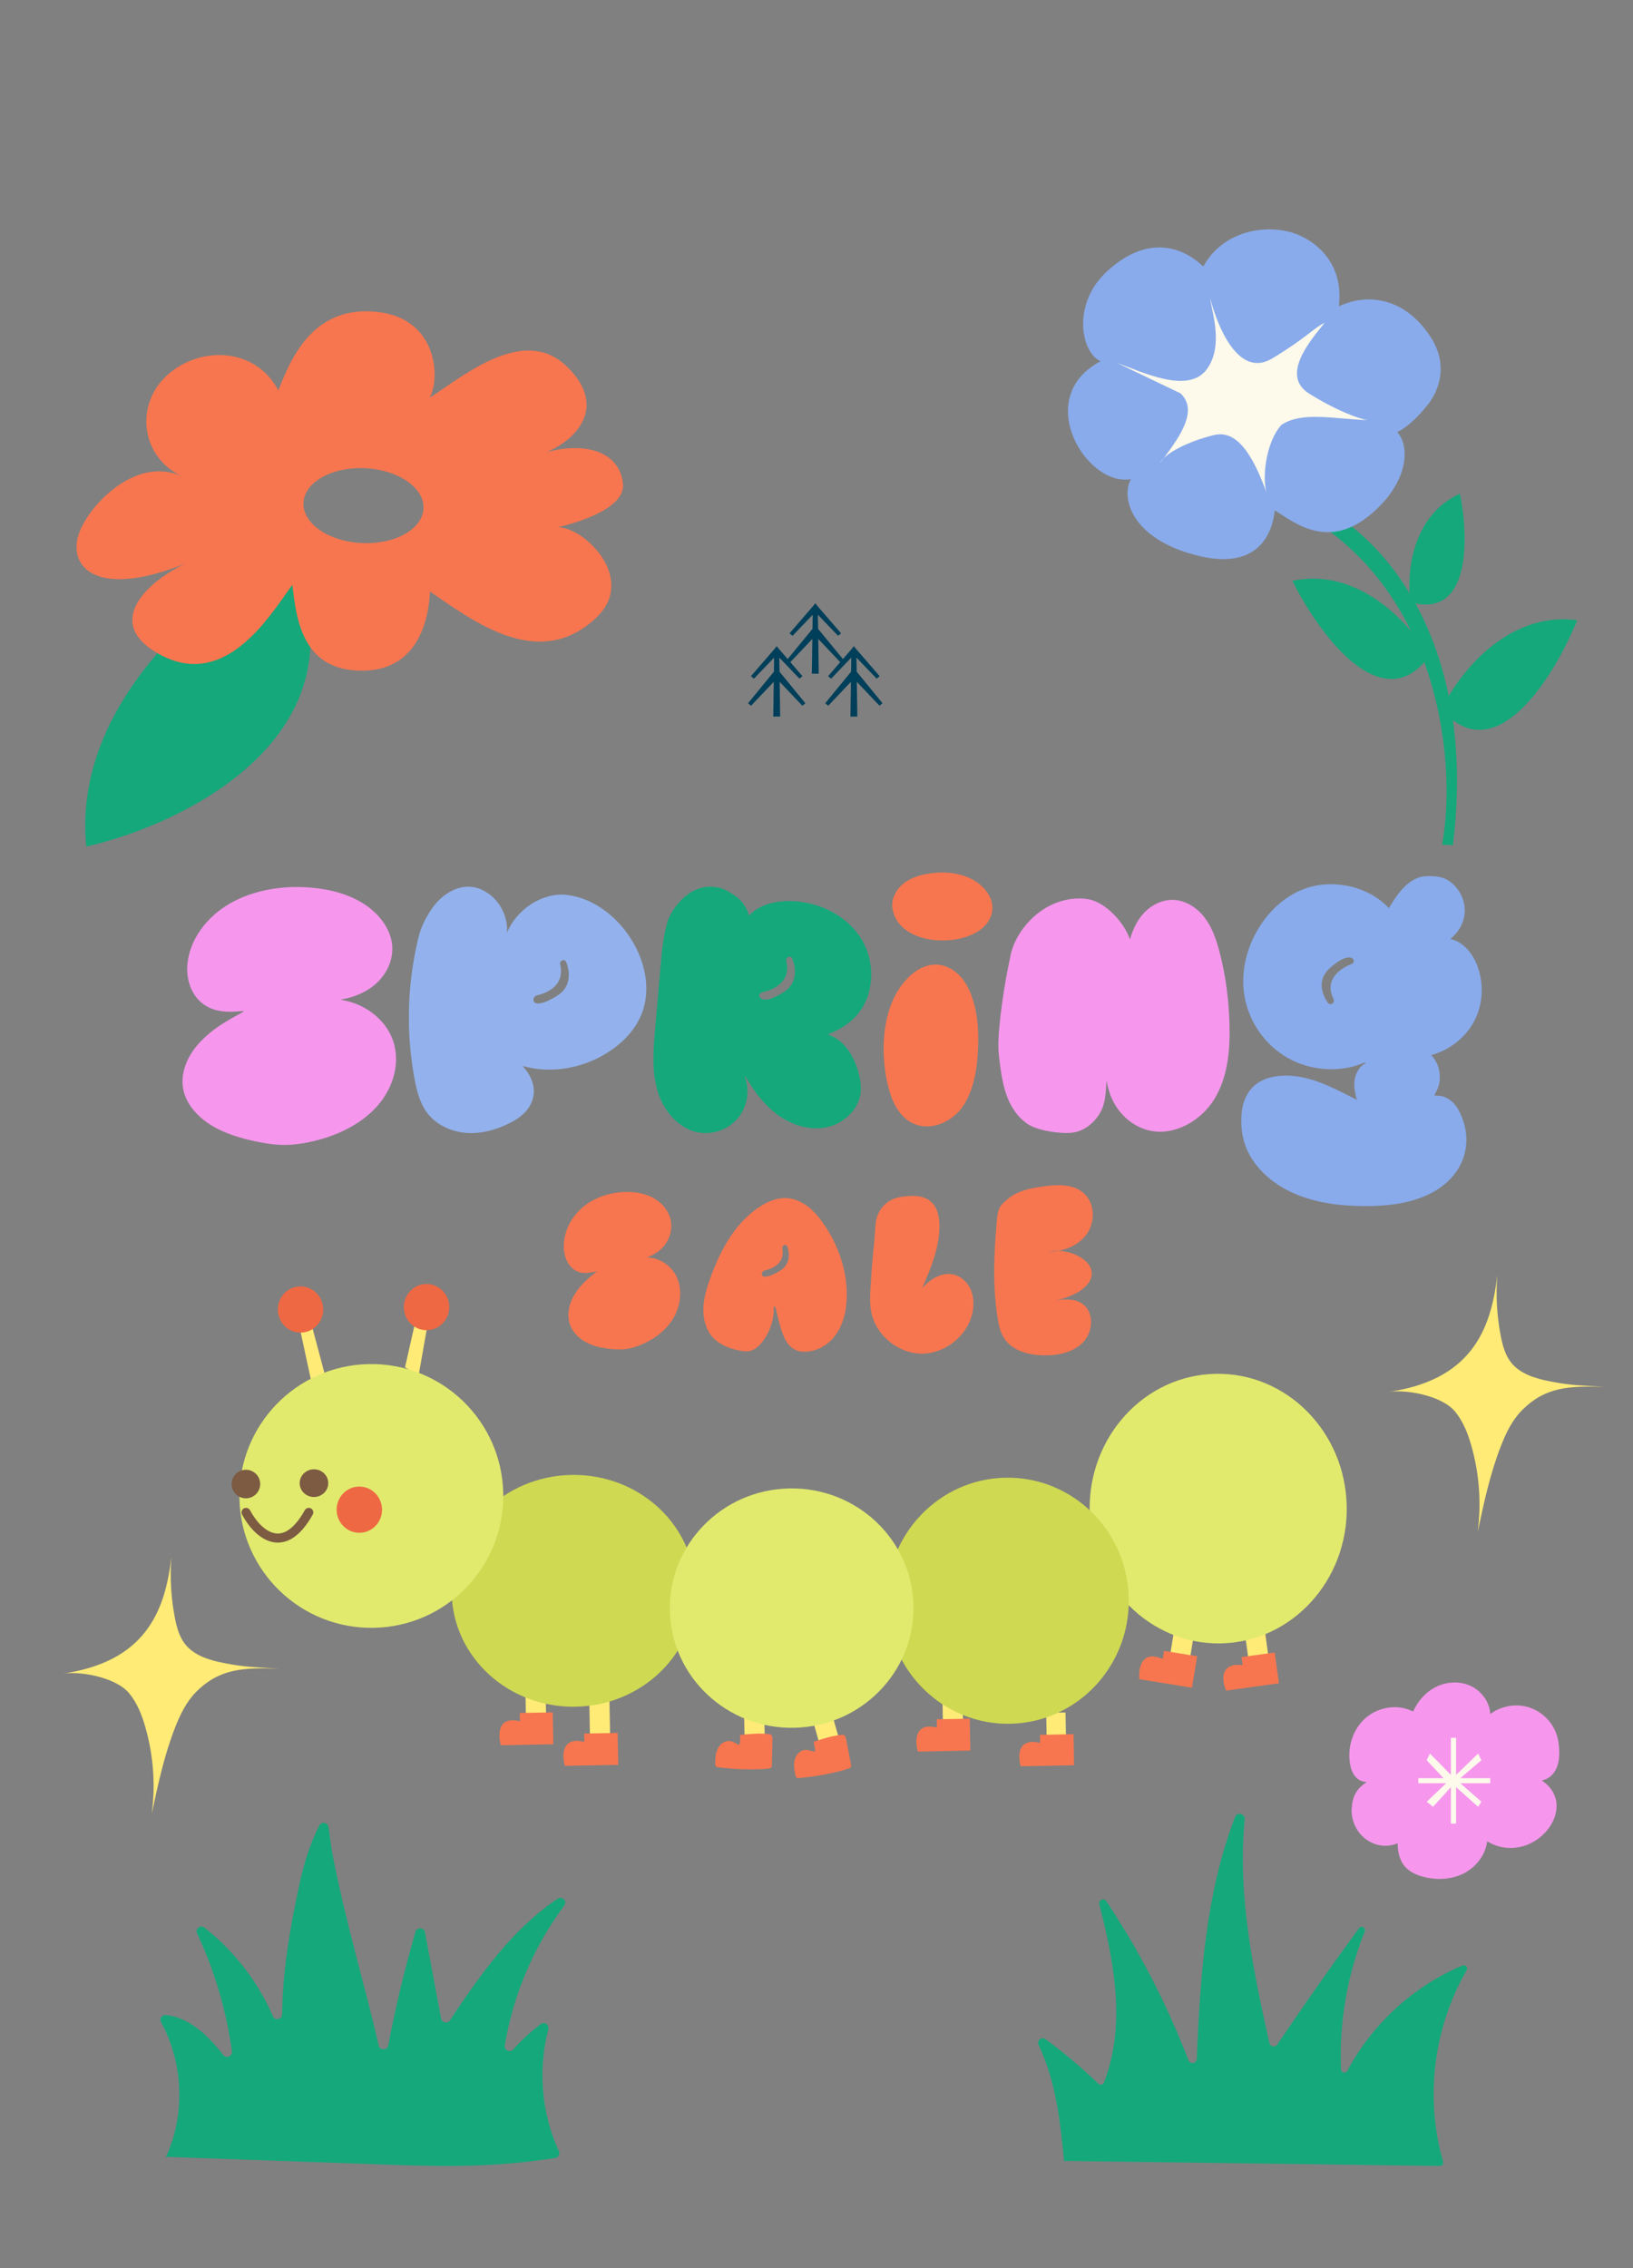 <svg xmlns="http://www.w3.org/2000/svg" fill="none" viewBox="0 0 1081 1501" height="1501" width="1081">
<rect x="0" y="0" width="1081" height="1501" fill="#808080" stroke="none"/>
<g clip-path="url(#clip0_368_1909)">
<path fill="#15A87B" d="M854.407 327.703L844.332 330.993C953.142 378.066 964.828 503.747 954.656 558.9L961.76 559.302C979.686 415.177 905.367 339.857 854.407 327.703Z"></path>
<path fill="#15A87B" d="M933.687 398.563C931.027 380.735 933.853 341.41 966.439 326.726C972.279 355.371 973.904 409.84 933.687 398.563Z"></path>
<path fill="#15A87B" d="M954.289 469.444C964.685 447.152 997.187 404.144 1044.04 410.452C1029.06 447.381 990.137 510.88 954.289 469.444Z"></path>
<path fill="#15A87B" d="M945.9 434.45C934.311 413.819 900.012 374.921 855.526 384.377C872.572 418.716 914.512 476.806 945.9 434.45Z"></path>
<path fill="#89ABEB" d="M733.374 179.043C708.757 201.202 715.933 233.824 728.61 239.054C682.936 263.018 719.258 322.58 748.761 317.052C742.391 327.085 746.457 355.115 790.474 367.107C834.492 379.098 842.481 350.836 843.874 337.688C857.786 346.579 879.947 364.335 908.487 339.462C933.347 317.795 933.034 294.596 924.889 285.877C931.87 283.035 940.411 273.724 943.81 269.424C948.007 264.882 962.051 245.596 946.641 222.428C928.862 195.7 903.914 194.337 886.308 202.719C890.111 170.798 866.442 156.274 852.391 153.136C831.243 148.417 807.462 156.127 796.585 176.369C784.649 164.98 761.531 153.697 733.374 179.043Z"></path>
<path fill="#FDF9EB" d="M781.472 260.312L739.676 240.277C755.976 246.009 786.864 261.401 799.122 244.005C810.15 228.355 802.069 206.107 801.044 197.071C805.701 215.562 819.704 250.739 842.167 237.213C864.629 223.687 870.462 216.391 876.808 213.715C866.848 225.975 847.683 248.562 866.537 260.402C884.763 271.847 899.661 277.152 905.268 278.043C882.077 277.125 861.813 272.194 848.244 281.173C837.342 293.389 835.459 318.043 838.624 326.36C832.403 310.013 821.985 283.712 804.09 287.814C790.864 290.845 776.499 297.107 770.328 303.228C769.516 304.3 768.695 305.375 767.87 306.45C768.397 305.393 769.234 304.312 770.328 303.228C782.638 286.948 792.722 271.027 781.472 260.312Z"></path>
<path fill="#003F59" d="M584.196 465.369L567.106 444.493L566.966 435.184L580.31 449.108L582.306 447.466L566.711 429.449L565.243 427.587L563.775 429.449L557.981 436.155L541.56 416.134L541.428 406.825L554.764 420.74L556.768 419.09L541.173 401.081L539.705 399.21L538.237 401.081L522.624 419.125L524.637 420.766L537.982 406.816L537.841 416.134L521.428 436.146L515.626 429.449L514.158 427.587L512.699 429.449L497.086 447.493L499.09 449.134L512.444 435.193L512.303 444.493L495.196 465.369L497.183 467.019L512.207 451.199L511.873 474.21H516.453L516.119 451.216L531.125 467.019L533.12 465.369L516.022 444.51L515.89 435.193L529.226 449.108L531.23 447.466L523.187 438.175L537.744 422.84L537.41 445.843H541.99L541.665 422.84L556.223 438.184L548.162 447.493L550.166 449.134L563.52 435.193L563.388 444.493L546.272 465.369L548.267 467.019L563.291 451.199L562.957 474.21H567.528L567.194 451.208L582.209 467.019L584.196 465.369Z"></path>
<path fill="#F7764F" d="M394.674 841.285C390.626 842.37 386.398 843.041 382.551 841.559C376.431 839.203 373.407 832.075 373.225 825.511C372.949 815.495 377.894 805.676 385.487 799.15C393.079 792.624 403.089 789.255 413.085 788.81C419.639 788.517 426.379 789.472 432.167 792.565C437.957 795.657 442.691 801.078 444.007 807.514C445.147 813.075 443.633 819.054 440.255 823.615C437.366 827.516 433.186 830.379 428.58 831.92L428.636 832.087C437.807 832.555 445.994 838.697 448.916 847.412C451.839 856.128 449.894 866.069 444.845 873.75C439.796 881.431 431.914 886.967 423.36 890.31C420.516 891.421 417.571 892.312 414.544 892.718C411.25 893.161 407.901 893.025 404.592 892.704C399.045 892.167 393.464 891.078 388.5 888.54C383.535 886 379.214 881.87 377.324 876.62C374.841 869.719 376.887 861.837 380.911 855.708C384.905 849.625 389.225 846.081 394.859 841.515L394.674 841.285Z"></path>
<path fill="#F7764F" d="M722.615 841.378C723.536 847.675 717.841 852.964 712.174 855.884C708.037 858.017 703.603 859.582 699.041 860.525C697.875 860.704 696.721 860.911 695.589 861.122C696.745 860.962 697.899 860.764 699.041 860.525C705.243 859.564 711.753 859.333 716.699 862.936C724.455 868.582 723.604 881.4 716.931 888.293C710.261 895.183 699.923 897.163 690.325 896.9C680.706 896.637 670.201 893.854 664.868 885.863C662.19 881.848 661.148 876.984 660.382 872.219C656.94 850.813 657.981 828.948 659.907 807.356C660.184 804.27 660.49 801.552 661.834 799.057C661.86 799.01 661.886 798.963 661.915 798.916C661.931 798.885 661.947 798.854 661.966 798.826C662.002 798.757 662.044 798.692 662.083 798.626C663.361 796.523 665.315 794.86 668.306 792.536C674.294 787.886 682.093 786.402 689.593 785.28C699.142 783.849 710.018 783.138 717.297 789.464C724.689 795.885 725.197 808.089 719.702 816.188C715.381 822.554 708.147 826.44 700.49 827.762C698.387 827.708 696.274 827.876 694.206 828.272C696.3 828.292 698.409 828.123 700.49 827.762C705.692 827.891 710.86 829.367 715.311 832.066C718.801 834.182 722.024 837.348 722.615 841.378Z"></path>
<path fill="#F7764F" d="M642.71 853.7C644.673 858.43 644.779 863.787 643.709 868.792C640.455 884.021 625.581 895.925 609.974 895.787C594.367 895.652 579.705 883.486 576.721 868.204C575.691 862.917 575.926 857.476 576.237 852.1C576.677 844.475 577.26 836.859 577.984 829.256C578.721 822.048 579.049 818.703 579.577 810.406C579.969 804.278 582.941 798.732 588.053 795.22C592.349 792.266 597.116 791.796 602.149 791.457C606.871 791.142 612.156 791.816 615.925 794.897C620.473 798.62 621.821 805.001 621.882 810.87C622.033 825.438 616.156 839.316 610.381 852.697C615.554 846.313 623.895 841.4 631.825 843.587C636.77 844.955 640.743 848.969 642.71 853.7Z"></path>
<path fill="#F7764F" d="M504.232 888.449C509.704 881.721 512.599 872.954 512.207 864.299L513.398 865.139C514.424 869.994 515.654 874.805 517.085 879.553C519.317 886.963 523.005 894.075 531.619 894.497C539.407 894.878 547.129 890.838 552.005 884.909C558.095 877.502 560.373 867.603 560.546 858.024C560.849 841.045 555.033 824.227 545.425 810.208C542.414 805.815 538.993 801.629 534.751 798.404C530.509 795.176 525.371 792.95 520.036 792.822C514.218 792.685 508.599 795.023 503.665 798.103C486.841 808.603 476.885 827.215 470.174 845.848C467.818 852.384 465.748 859.135 465.585 866.079C465.423 873.022 467.362 880.253 472.14 885.302C476.477 889.886 482.68 892.252 488.85 893.604C491.536 894.192 494.362 894.611 497.005 893.856C499.946 893.017 502.304 890.82 504.232 888.449ZM506.335 840.702C505.446 840.9 504.696 841.535 504.434 842.407C504.369 842.621 504.337 842.844 504.337 843.068L504.337 843.184C504.337 843.656 504.448 844.146 504.854 844.387C505.881 845 508.742 845.5 516.023 841.126C524.445 836.067 522.103 827.483 521.11 824.807C520.916 824.284 520.441 823.938 519.889 823.857C518.643 823.675 517.643 824.889 517.886 826.125C519.947 836.628 510.152 839.853 506.335 840.702Z" clip-rule="evenodd" fill-rule="evenodd"></path>
<path fill="#F7764F" d="M615.185 745.352C609.106 745.772 602.973 743.887 597.95 738.853C592.425 733.316 589.61 725.742 587.78 718.23C581.983 694.444 583.745 659.86 605.202 643.447C609.383 640.25 614.596 638.141 619.909 638.321C625.749 638.524 631.255 641.493 635.249 645.649C639.243 649.806 641.852 655.062 643.667 660.474C647.839 672.906 648.06 686.272 647.093 699.317C646.28 710.331 643.979 721.953 637.855 731.422C632.814 739.217 624.056 744.738 615.182 745.352H615.185Z"></path>
<path fill="#F7764F" d="M591.517 604.324C591.171 603.231 590.912 602.078 590.75 600.869C589.927 594.719 593.25 588.525 598.108 584.658C602.965 580.794 609.148 578.956 615.287 578.031C627.939 576.124 642.11 578.286 650.987 587.496C654.597 591.241 657.2 596.242 656.992 601.439C656.811 605.888 654.566 610.101 651.379 613.216C637.256 627.013 598.429 626.109 591.517 604.324Z"></path>
<path fill="#F697ED" d="M732.497 714.867C731.96 722.511 732.068 729.775 728.202 736.449C724.322 743.153 717.597 748.632 709.746 749.554C701.807 750.481 686.2 748.163 679.788 743.501C665.695 733.25 663.344 716.181 661.311 699.183C660.473 692.177 660.987 685.092 661.687 678.074C663.154 663.417 665.44 648.835 668.531 634.422C670.318 622.854 677.504 612.059 686.754 604.6C695.948 597.191 708.283 593.171 720.087 595.006C731.892 596.837 744.3 610.641 748.022 621.708C749.828 615.087 752.853 608.657 757.701 603.693C762.542 598.732 769.351 595.361 776.389 595.489C784.696 595.636 792.339 600.605 797.33 607.081C802.322 613.558 805.019 621.422 807.112 629.255C811.388 645.257 813.484 661.773 813.895 678.293C814.316 695.187 812.756 712.825 803.874 727.321C794.991 741.817 777.078 752.165 760.251 747.993C751.143 745.732 743.328 739.477 738.489 731.625C735.331 726.496 733.39 720.76 732.501 714.867L732.497 714.867Z"></path>
<path fill="#15A87B" d="M455.707 591.564C449.505 595.97 443.941 603.323 441.591 610.717V610.72H441.6C438.92 620.592 438.024 630.66 437.146 640.816C435.991 654.138 434.837 667.463 433.682 680.787L433.665 680.982C432.481 694.647 431.333 708.692 435.223 721.848C439.11 735.003 449.247 747.255 462.799 749.486C472.34 751.057 482.589 747.178 488.691 739.686C494.789 732.194 496.504 721.379 493.02 712.373L493.343 712.189C498.931 721.836 505.679 731.017 514.647 737.629C523.843 744.407 535.656 748.242 546.867 746.034C558.081 743.823 568.159 734.754 569.649 723.439C570.168 719.506 569.681 715.497 568.758 711.638C565.921 699.775 559.441 688.391 548.224 684.657L548.161 684.5C554.927 681.788 561.286 678.084 566.263 672.817C579.245 659.084 579.874 636.202 569.568 620.367C559.265 604.529 539.796 595.89 520.89 596.282C511.703 596.474 501.7 599.296 495.845 605.973C493.697 598.024 488.492 593.282 481.201 589.433C472.978 585.088 463.209 586.232 455.707 591.564ZM505.709 656.36C504.278 656.712 502.576 657.337 502.576 658.811C502.576 659.669 503.397 660.558 504.137 660.991C505.682 661.897 509.493 662.346 518.427 656.808C529.559 649.907 525.96 638.077 524.451 634.324C524.153 633.586 523.429 633.145 522.633 633.145C521.162 633.145 520.147 634.625 520.492 636.055C523.935 650.348 511.045 655.047 505.709 656.36Z" clip-rule="evenodd" fill-rule="evenodd"></path>
<path fill="#93B2ED" d="M346.246 705.793L346.339 705.481C365.093 710.793 386.032 706.895 402.471 696.37C412.015 690.258 420.336 681.785 424.602 671.309C431.788 653.673 426.32 632.851 415.075 617.466C405.468 604.321 391.096 593.909 374.873 592.199C358.65 590.489 341.574 602.223 335.603 617.359C336.392 607.183 331.367 596.754 322.903 591.014C320.002 589.048 316.722 587.6 313.263 587.036C302.191 585.226 291.432 592.777 285.308 602.15C280.486 609.537 277.812 615.606 276.121 624.212H276.124C269.444 653.722 268.881 684.594 274.496 714.323C275.944 721.996 277.902 729.818 282.531 736.117C288.441 744.158 298.291 748.82 308.254 749.66C318.218 750.5 328.251 747.8 337.178 743.311C342.266 740.752 347.215 737.461 350.232 732.64C355.922 723.54 353.458 713.752 346.246 705.793ZM355.5 658.67C354.462 658.906 353.589 659.637 353.254 660.648C353.023 661.347 353.078 662.109 353.408 662.768L353.443 662.837C353.448 662.848 353.454 662.859 353.459 662.87C353.478 662.908 353.496 662.945 353.518 662.981C353.84 663.51 356.402 666.638 368.731 658.996C379.863 652.095 376.265 640.266 374.755 636.512C374.458 635.774 373.733 635.333 372.937 635.333C371.466 635.333 370.451 636.814 370.796 638.244C374.356 653.018 360.461 657.541 355.5 658.67Z" clip-rule="evenodd" fill-rule="evenodd"></path>
<path fill="#89ABEB" d="M896.579 716.121C896.335 719.923 897.046 723.994 898.229 727.818C896.45 726.938 894.679 726.042 892.909 725.146C886.888 722.1 880.868 719.054 874.544 716.617C865.47 713.126 855.571 710.909 845.838 712.095C840.618 712.728 835.435 714.396 831.386 717.535C825.869 721.822 822.954 728.482 822.1 735.13C821.161 742.393 821.82 750.652 824.235 757.619C829.194 771.92 841.797 783.205 856.368 789.641C870.934 796.081 887.342 798.101 903.466 798.139C918.406 798.173 933.769 796.452 946.896 789.8C967.305 779.46 975.842 759.215 967.569 738.909C966.248 735.668 964.605 732.484 962.13 729.903C959.076 726.719 954.413 724.479 949.754 725.135L949.693 724.176C955.031 716.307 954.06 705.189 947.453 698.215C960.044 694.834 970.736 686.013 976.289 674.941C981.9 663.759 982.306 650.489 977.846 638.864C974.838 631.017 968.85 623.357 960.231 621.386L960.308 621.082C966.443 616.325 969.972 608.885 969.618 601.459C969.354 595.83 966.919 590.33 962.914 586.112C960.613 583.686 957.743 581.643 954.413 580.722C950.096 579.524 942.55 579.221 938.444 580.949C929.415 584.751 924.248 592.976 919.386 600.966C905.527 585.998 880.78 580.873 861.429 588.962C850.278 593.624 841.261 602.054 834.788 611.72C825.296 625.896 820.962 643.219 823.897 659.7C826.836 676.185 837.305 691.589 852.652 700.22C867.836 708.756 887.647 710.151 903.608 702.972L903.917 703.559C899.376 706.042 896.896 711.163 896.579 716.121ZM894.849 637.877C895.136 637.77 895.385 637.613 895.6 637.399C896.121 636.879 896.299 636.109 896.062 635.399L895.96 635.094C895.894 634.896 895.807 634.706 895.658 634.558C894.791 633.689 890.944 631.216 880.458 640.514C870.327 649.497 876.65 660.29 879.064 663.666C879.547 664.341 880.382 664.63 881.189 664.474C882.738 664.173 883.445 662.402 882.732 660.982C875.203 645.964 891.932 638.964 894.849 637.877Z" clip-rule="evenodd" fill-rule="evenodd"></path>
<path fill="#F697ED" d="M160.993 669.031C153.232 669.89 145.216 670.03 138.326 666.734C127.365 661.494 123.102 649.147 124.033 638.366C125.454 621.916 136.577 606.971 152.002 598.014C167.427 589.056 186.75 585.81 205.482 587.346C217.765 588.351 230.152 591.44 240.351 597.811C250.553 604.182 258.335 614.122 259.547 624.951C260.597 634.306 256.617 643.747 249.435 650.443C243.291 656.172 234.941 659.909 226.05 661.387L226.122 661.674C243.139 664.515 257.223 676.418 260.989 691.34C264.756 706.261 259.205 722.085 248.302 733.508C237.399 744.932 221.627 752.204 205.024 755.737C199.503 756.911 193.838 757.701 188.114 757.68C181.882 757.659 175.662 756.678 169.551 755.403C159.309 753.268 149.108 750.222 140.339 744.946C131.57 739.667 124.307 731.931 121.797 722.913C118.5 711.06 123.841 698.628 132.531 689.511C141.157 680.463 149.902 675.643 161.293 669.449L160.993 669.031Z"></path>
<path fill="#FFEB76" d="M773.12 1104.16L778.22 1072.89L791.394 1075.03L786.295 1106.3L773.12 1104.16Z"></path>
<path fill="#FFEB76" d="M827.392 1104.8L824.255 1082.23L837.476 1080.39L840.613 1102.96L827.392 1104.8Z"></path>
<path fill="#E1EA6D" d="M891.488 996.694C892.435 1045.96 855.11 1086.62 808.121 1087.52C761.132 1088.42 722.273 1049.22 721.326 999.96C720.379 950.698 757.704 910.033 804.693 909.131C851.682 908.229 890.542 947.432 891.488 996.694Z"></path>
<path fill="#F7764F" d="M792.476 1096.04L770.606 1092.48L769.721 1097.91C755.559 1091.51 753.493 1104.11 754.231 1111.22L789.076 1116.89L792.476 1096.04Z"></path>
<path fill="#F7764F" d="M843.797 1093.54L821.85 1096.59L822.587 1101.9C807.18 1100.06 808.882 1112.38 811.659 1118.77L846.628 1113.91L843.797 1093.54Z"></path>
<path fill="#FFEB76" d="M624.253 1143.78L623.815 1121L637.161 1120.74L637.599 1143.53L624.253 1143.78Z"></path>
<path fill="#FFEB76" d="M692.989 1156.83L692.54 1133.49L705.33 1133.24L705.779 1156.58L692.989 1156.83Z"></path>
<path fill="#F7764F" d="M641.93 1137.33L620.117 1137.75L620.222 1143.25C605.37 1139.49 605.606 1152.26 607.58 1159.11L642.335 1158.45L641.93 1137.33Z"></path>
<path fill="#F7764F" d="M710.613 1147.6L688.46 1148.02L688.563 1153.38C673.481 1149.73 673.711 1162.16 675.71 1168.84L711.008 1168.16L710.613 1147.6Z"></path>
<path fill="#CFD952" d="M747.209 1057.75C748.073 1102.72 712.922 1139.86 668.697 1140.71C624.472 1141.56 587.92 1105.79 587.056 1060.83C586.192 1015.86 621.343 978.724 665.568 977.875C709.793 977.026 746.345 1012.79 747.209 1057.75Z"></path>
<path fill="#FFEB76" d="M390.62 1153.23L389.905 1116L403.251 1115.74L403.966 1152.98L390.62 1153.23Z"></path>
<path fill="#FFEB76" d="M348.305 1144.06L347.589 1106.83L360.935 1106.57L361.651 1143.81L348.305 1144.06Z"></path>
<path fill="#F7764F" d="M408.853 1146.77L386.699 1147.19L386.805 1152.7C371.722 1148.94 371.957 1161.71 373.961 1168.56L409.259 1167.89L408.853 1146.77Z"></path>
<path fill="#F7764F" d="M365.897 1133.16L344.084 1133.58L344.189 1139.08C329.337 1135.32 329.573 1148.09 331.547 1154.95L366.302 1154.28L365.897 1133.16Z"></path>
<path fill="#CFD952" d="M460.266 1051.19C461.08 1093.54 425.639 1128.57 381.107 1129.43C336.575 1130.28 299.815 1096.64 299.001 1054.28C298.187 1011.93 333.628 976.898 378.16 976.044C422.692 975.189 459.452 1008.83 460.266 1051.19Z"></path>
<path fill="#FFEB76" d="M276.276 868.699L268.109 904.826L277.077 910.38L284.134 870.31L276.276 868.699Z"></path>
<path fill="#FFEB76" d="M205.829 875.055L215.377 910.842L206.629 916.735L198.038 876.966L205.829 875.055Z"></path>
<ellipse fill="#EE6843" transform="matrix(1 -0.019 0.019 1 183.643 851.575)" ry="15.286" rx="15.017" cy="15.286" cx="15.017"></ellipse>
<ellipse fill="#EE6843" transform="matrix(1 -0.019 0.019 1 267.055 849.974)" ry="15.286" rx="15.017" cy="15.286" cx="15.017"></ellipse>
<ellipse fill="#E1EA6D" transform="matrix(1 -0.019 0.019 1 156.842 904.348)" ry="87.267" rx="87.322" cy="87.267" cx="87.322"></ellipse>
<ellipse fill="#7C5B42" transform="matrix(1 -0.019 0.019 1 198.204 972.491)" ry="9.171" rx="9.455" cy="9.171" cx="9.455"></ellipse>
<ellipse fill="#7C5B42" transform="matrix(1 -0.019 0.019 1 153.151 972.8)" ry="9.449" rx="9.455" cy="9.449" cx="9.455"></ellipse>
<ellipse fill="#EE6843" transform="matrix(1 -0.019 0.019 1 222.563 984.041)" ry="15.286" rx="15.017" cy="15.286" cx="15.017"></ellipse>
<path stroke-linejoin="round" stroke-linecap="round" stroke-width="6" stroke="#7C5B42" d="M162.879 1000.83C169.548 1013.65 187.191 1031.61 204.406 1000.83"></path>
<path fill="#FFEB76" d="M492.846 1147.89L492.408 1125.1L505.754 1124.85L506.192 1147.63L492.846 1147.89Z"></path>
<path fill="#FFEB76" d="M544.471 1160.94L538.079 1138.49L550.918 1134.83L557.31 1157.29L544.471 1160.94Z"></path>
<path fill="#E1EA6D" d="M604.691 1062.63C605.531 1106.36 570.112 1142.51 525.58 1143.37C481.048 1144.22 444.266 1109.46 443.426 1065.72C442.585 1021.99 478.004 985.837 522.536 984.982C567.069 984.127 603.85 1018.89 604.691 1062.63Z"></path>
<g clip-path="url(#clip1_368_1909)">
<path fill="#F7764F" d="M489.979 1148.16C489.883 1150.36 490.221 1152.62 489.351 1154.73C487.466 1154.06 485.823 1152.69 483.865 1152.26C481.593 1151.75 479.128 1152.59 477.413 1154.15C475.697 1155.71 474.609 1157.87 474.078 1160.1C473.546 1162.33 473.473 1164.71 473.473 1167.01C473.473 1167.73 473.522 1168.55 474.078 1169.03C474.464 1169.36 474.996 1169.46 475.528 1169.51C484.977 1170.73 494.523 1171.14 504.044 1170.73C505.76 1170.66 507.476 1170.56 509.168 1170.25C509.627 1170.18 510.086 1170.06 510.424 1169.75C510.908 1169.29 510.932 1168.57 510.956 1167.92C511.077 1162.29 511.222 1156.65 511.343 1150.99C511.343 1149.96 511.343 1148.78 510.545 1148.11C510.013 1147.68 509.313 1147.56 508.612 1147.51C503.078 1146.93 497.616 1147.32 492.106 1147.92C491.405 1147.99 490.704 1148.08 490.003 1148.16"></path>
</g>
<path fill="#F7764F" d="M538.621 1152.68C538.997 1154.86 539.808 1156.99 539.408 1159.23C537.423 1158.98 535.526 1157.99 533.522 1157.99C531.195 1157.98 528.965 1159.32 527.621 1161.21C526.277 1163.1 525.675 1165.44 525.631 1167.74C525.587 1170.03 526.022 1172.37 526.513 1174.62C526.666 1175.32 526.887 1176.11 527.533 1176.46C527.982 1176.7 528.522 1176.68 529.052 1176.62C538.545 1175.8 547.959 1174.17 557.175 1171.74C558.836 1171.3 560.492 1170.85 562.078 1170.18C562.512 1170.01 562.935 1169.8 563.199 1169.42C563.574 1168.87 563.444 1168.16 563.33 1167.53C562.246 1161.99 561.186 1156.45 560.097 1150.9C559.878 1149.89 559.627 1148.74 558.705 1148.25C558.093 1147.95 557.383 1147.98 556.688 1148.08C551.158 1148.7 545.903 1150.23 540.648 1151.99C539.978 1152.21 539.314 1152.45 538.645 1152.67"></path>
<path fill="#15A87B" d="M190.441 363.571C141.92 388.723 47.326 463.27 57.118 560.25C125.758 544.482 248.517 483.071 190.441 363.571Z"></path>
<path fill="#F7764F" d="M120.571 315.364C92.46 301.939 89.182 266.742 111.62 247.438C133.358 228.737 169.214 230 184.263 258.342C192.431 237.533 207.337 200.832 251.269 206.596C289.666 211.634 291.603 250.603 284.384 263.226C287.174 261.436 290.232 259.345 293.502 257.109C316.418 241.44 349.775 218.632 374.574 241.941C402.912 268.575 381.648 291.168 361.632 299.214C391.736 291.298 410.98 301.621 412.416 320.549C413.852 339.477 369.358 348.864 369.358 348.864C387.495 349.258 421.678 383.28 394.704 408.759C358.709 442.759 318.005 414.552 287.476 393.396C286.525 392.737 285.584 392.085 284.653 391.441C283.608 412.86 275.042 445.648 236.438 443.764C201.368 442.054 196.201 412.139 193.544 386.997C192.197 388.813 190.704 390.933 189.066 393.259C173.905 414.785 146.301 453.978 107.181 433.838C68.005 413.669 95.298 386.15 122.469 373.029C69.606 394.348 47.154 379.131 51.121 357.237C54.577 338.162 88.918 300.248 120.571 315.364ZM239.406 359.38C261.348 360.45 279.677 350.227 280.344 336.546C281.012 322.865 263.765 310.906 241.823 309.836C219.88 308.765 201.551 318.988 200.884 332.67C200.216 346.351 217.463 358.309 239.406 359.38Z" clip-rule="evenodd" fill-rule="evenodd"></path>
<path fill="#FFEB76" d="M916.907 921.42C974.407 914.008 987.056 879.347 991.164 843.898C990.118 857.372 990.904 870.989 993.49 884.246C994.686 890.359 996.351 896.59 1000.18 901.497C1006.21 909.21 1016.37 912.233 1025.97 914.109C1040.69 916.981 1046.03 916.696 1061.91 917.785C1039.49 917.124 1023.1 917.417 1007.36 933.403C1001.14 939.718 997.146 947.874 993.874 956.115C986.504 974.689 982.313 994.344 978.163 1013.9C980.706 994.754 979.259 975.091 973.938 956.533C971.604 948.394 968.442 940.295 962.97 933.839C954.253 923.547 930.134 918.807 916.907 921.428"></path>
<path fill="#FFEB76" d="M39.196 1107.85C96.696 1100.44 109.345 1065.78 113.453 1030.33C112.407 1043.8 113.194 1057.42 115.779 1070.67C116.975 1076.79 118.64 1083.02 122.471 1087.93C128.495 1095.64 138.66 1098.66 148.264 1100.54C162.98 1103.41 168.317 1103.13 184.196 1104.21C161.783 1103.55 145.386 1103.85 129.65 1119.83C123.434 1126.15 119.435 1134.3 116.164 1142.54C108.793 1161.12 104.602 1180.77 100.452 1200.33C102.995 1181.18 101.548 1161.52 96.227 1142.96C93.893 1134.82 90.731 1126.72 85.259 1120.27C76.542 1109.98 52.423 1105.24 39.196 1107.86"></path>
<path fill="#15A87B" d="M704.333 1429.98C701.938 1403.51 698.745 1376.87 687.51 1353.25C686.15 1350.34 689.491 1347.5 692.063 1349.39C704.392 1358.46 716.099 1368.33 727.127 1378.94C728.251 1380.04 730.143 1379.65 730.704 1378.2C745.369 1341.16 737.83 1299.52 727.689 1260.16C726.979 1257.34 730.734 1255.65 732.33 1258.08C754.268 1291.04 772.539 1326.43 786.73 1363.38C787.853 1366.29 792.111 1365.58 792.229 1362.46C794.417 1308.05 798.23 1252.6 817.566 1202.45C818.955 1198.84 824.336 1200.14 823.952 1204.03C819.074 1253.13 829.392 1303.25 840.301 1351.97C840.863 1354.46 844.115 1355.06 845.534 1352.95C863.037 1326.96 881.071 1301.32 899.579 1276.04C901.116 1273.94 904.398 1275.75 903.422 1278.15C891.833 1307.01 886.422 1338.37 887.723 1369.43C887.812 1371.71 890.828 1372.39 891.892 1370.38C908.359 1339.35 935.766 1314.28 968.11 1300.7C970.061 1299.87 971.953 1302.01 970.889 1303.84C948.952 1341.6 943.128 1388.52 955.279 1430.51C955.693 1431.93 954.628 1433.36 953.15 1433.33L704.273 1430.01"></path>
<path fill="#15A87B" d="M110.715 1425.5C122.725 1397.72 121.056 1364.64 106.579 1338.07C105.345 1335.82 107.268 1333.21 109.844 1333.46C125.083 1334.96 137.564 1346.8 147.724 1359.81C149.755 1362.43 153.964 1360.74 153.529 1357.49C149.864 1330.57 142.063 1304.14 130.453 1279.47C129.002 1276.39 132.739 1273.53 135.424 1275.64C155.053 1291.13 170.727 1311.44 180.632 1334.21C182.011 1337.4 186.764 1336.39 186.764 1332.96C187.018 1305.07 191.771 1277.22 197.576 1249.83C200.696 1235.09 204.579 1221.22 211.363 1208.1C212.815 1205.27 217.06 1205.99 217.495 1209.1C218.33 1215.61 219.455 1223.76 220.253 1227.87C229.795 1276.22 240.934 1311.11 250.694 1353.63C251.456 1356.99 256.354 1356.95 257.007 1353.56C261.833 1328.24 267.819 1303.14 275.04 1278.36C275.983 1275.14 280.7 1275.39 281.317 1278.68L291.984 1335.79C292.528 1338.61 296.265 1339.36 297.862 1336.93C317.817 1306.79 339.442 1276.36 369.085 1256.51C372.096 1254.48 375.688 1258.09 373.547 1260.98C353.265 1288.19 339.623 1320.2 334.181 1353.56C333.673 1356.7 337.664 1358.56 339.804 1356.17C345.283 1350.05 351.342 1344.44 357.946 1339.47C360.377 1337.65 363.751 1339.93 362.989 1342.87C355.95 1369.47 358.417 1398.5 369.955 1423.53C370.862 1425.46 369.665 1427.72 367.561 1428.07C351.379 1430.58 335.088 1432.15 318.724 1432.87C295.394 1433.87 271.992 1433.04 248.662 1432.22C202.329 1430.58 155.996 1428.93 109.627 1427.29"></path>
<path fill="#F697ED" d="M925.186 1219.79H925.157C918.019 1222.85 910.184 1221.59 903.976 1216.93C897.768 1212.27 894.254 1204.33 894.782 1196.6C895.309 1188.87 897.933 1183.68 904.476 1179.5L904.463 1179.17C901.553 1179.26 898.725 1177.62 896.914 1175.31C894.986 1172.86 894.065 1169.77 893.59 1166.69C891.904 1155.77 895.771 1143.97 904.154 1136.75C912.536 1129.53 925.318 1127.5 935.204 1132.49L935.474 1132.52C938.626 1125.43 944.171 1119.31 951.216 1116.01C958.263 1112.71 966.795 1112.42 973.808 1115.79C980.819 1119.16 986.018 1126.3 986.485 1134.04L986.686 1134.16C993.687 1128.94 1003.2 1127.23 1011.59 1129.69C1019.98 1132.15 1027.05 1138.72 1030.09 1146.89C1031.49 1150.63 1032.07 1154.63 1032.18 1158.61C1032.3 1162.8 1031.88 1167.11 1030 1170.86C1028.19 1174.47 1024.82 1177.48 1020.84 1178.11L1020.89 1178.42C1026.35 1182.1 1030.19 1187.79 1030.41 1194.35C1030.81 1206.63 1020.47 1217.86 1009.23 1221.43C1000.76 1224.11 992.039 1223.13 984.465 1218.5H984.446C983.404 1227.56 977.098 1235.61 968.937 1239.75C960.767 1243.89 950.998 1244.33 942.142 1241.97C937.691 1240.79 933.283 1238.83 930.218 1235.41C926.483 1231.23 925.195 1225.38 925.186 1219.79Z"></path>
<path fill="#FDF9EB" d="M960.455 1150.01V1174.53L946.561 1160.43L944.459 1164.86L955.551 1176.71H938.913V1180.08H957.303L944.459 1192.31L948.604 1195.68L960.455 1182.64V1206.78H963.899V1182.64L978.494 1195.68L980.595 1192.31L966.701 1180.08H986.492V1176.71H966.701L980.595 1164.86L978.494 1160.43L963.899 1174.53V1150.01H960.455Z"></path>
</g>
<defs>
<clipPath id="clip0_368_1909">
<rect transform="translate(0.196 0.327)" fill="white" height="1500" width="1080"></rect>
</clipPath>
<clipPath id="clip1_368_1909">
<rect transform="translate(473.473 1147.22)" fill="white" height="23.654" width="37.869"></rect>
</clipPath>
</defs>
</svg>
